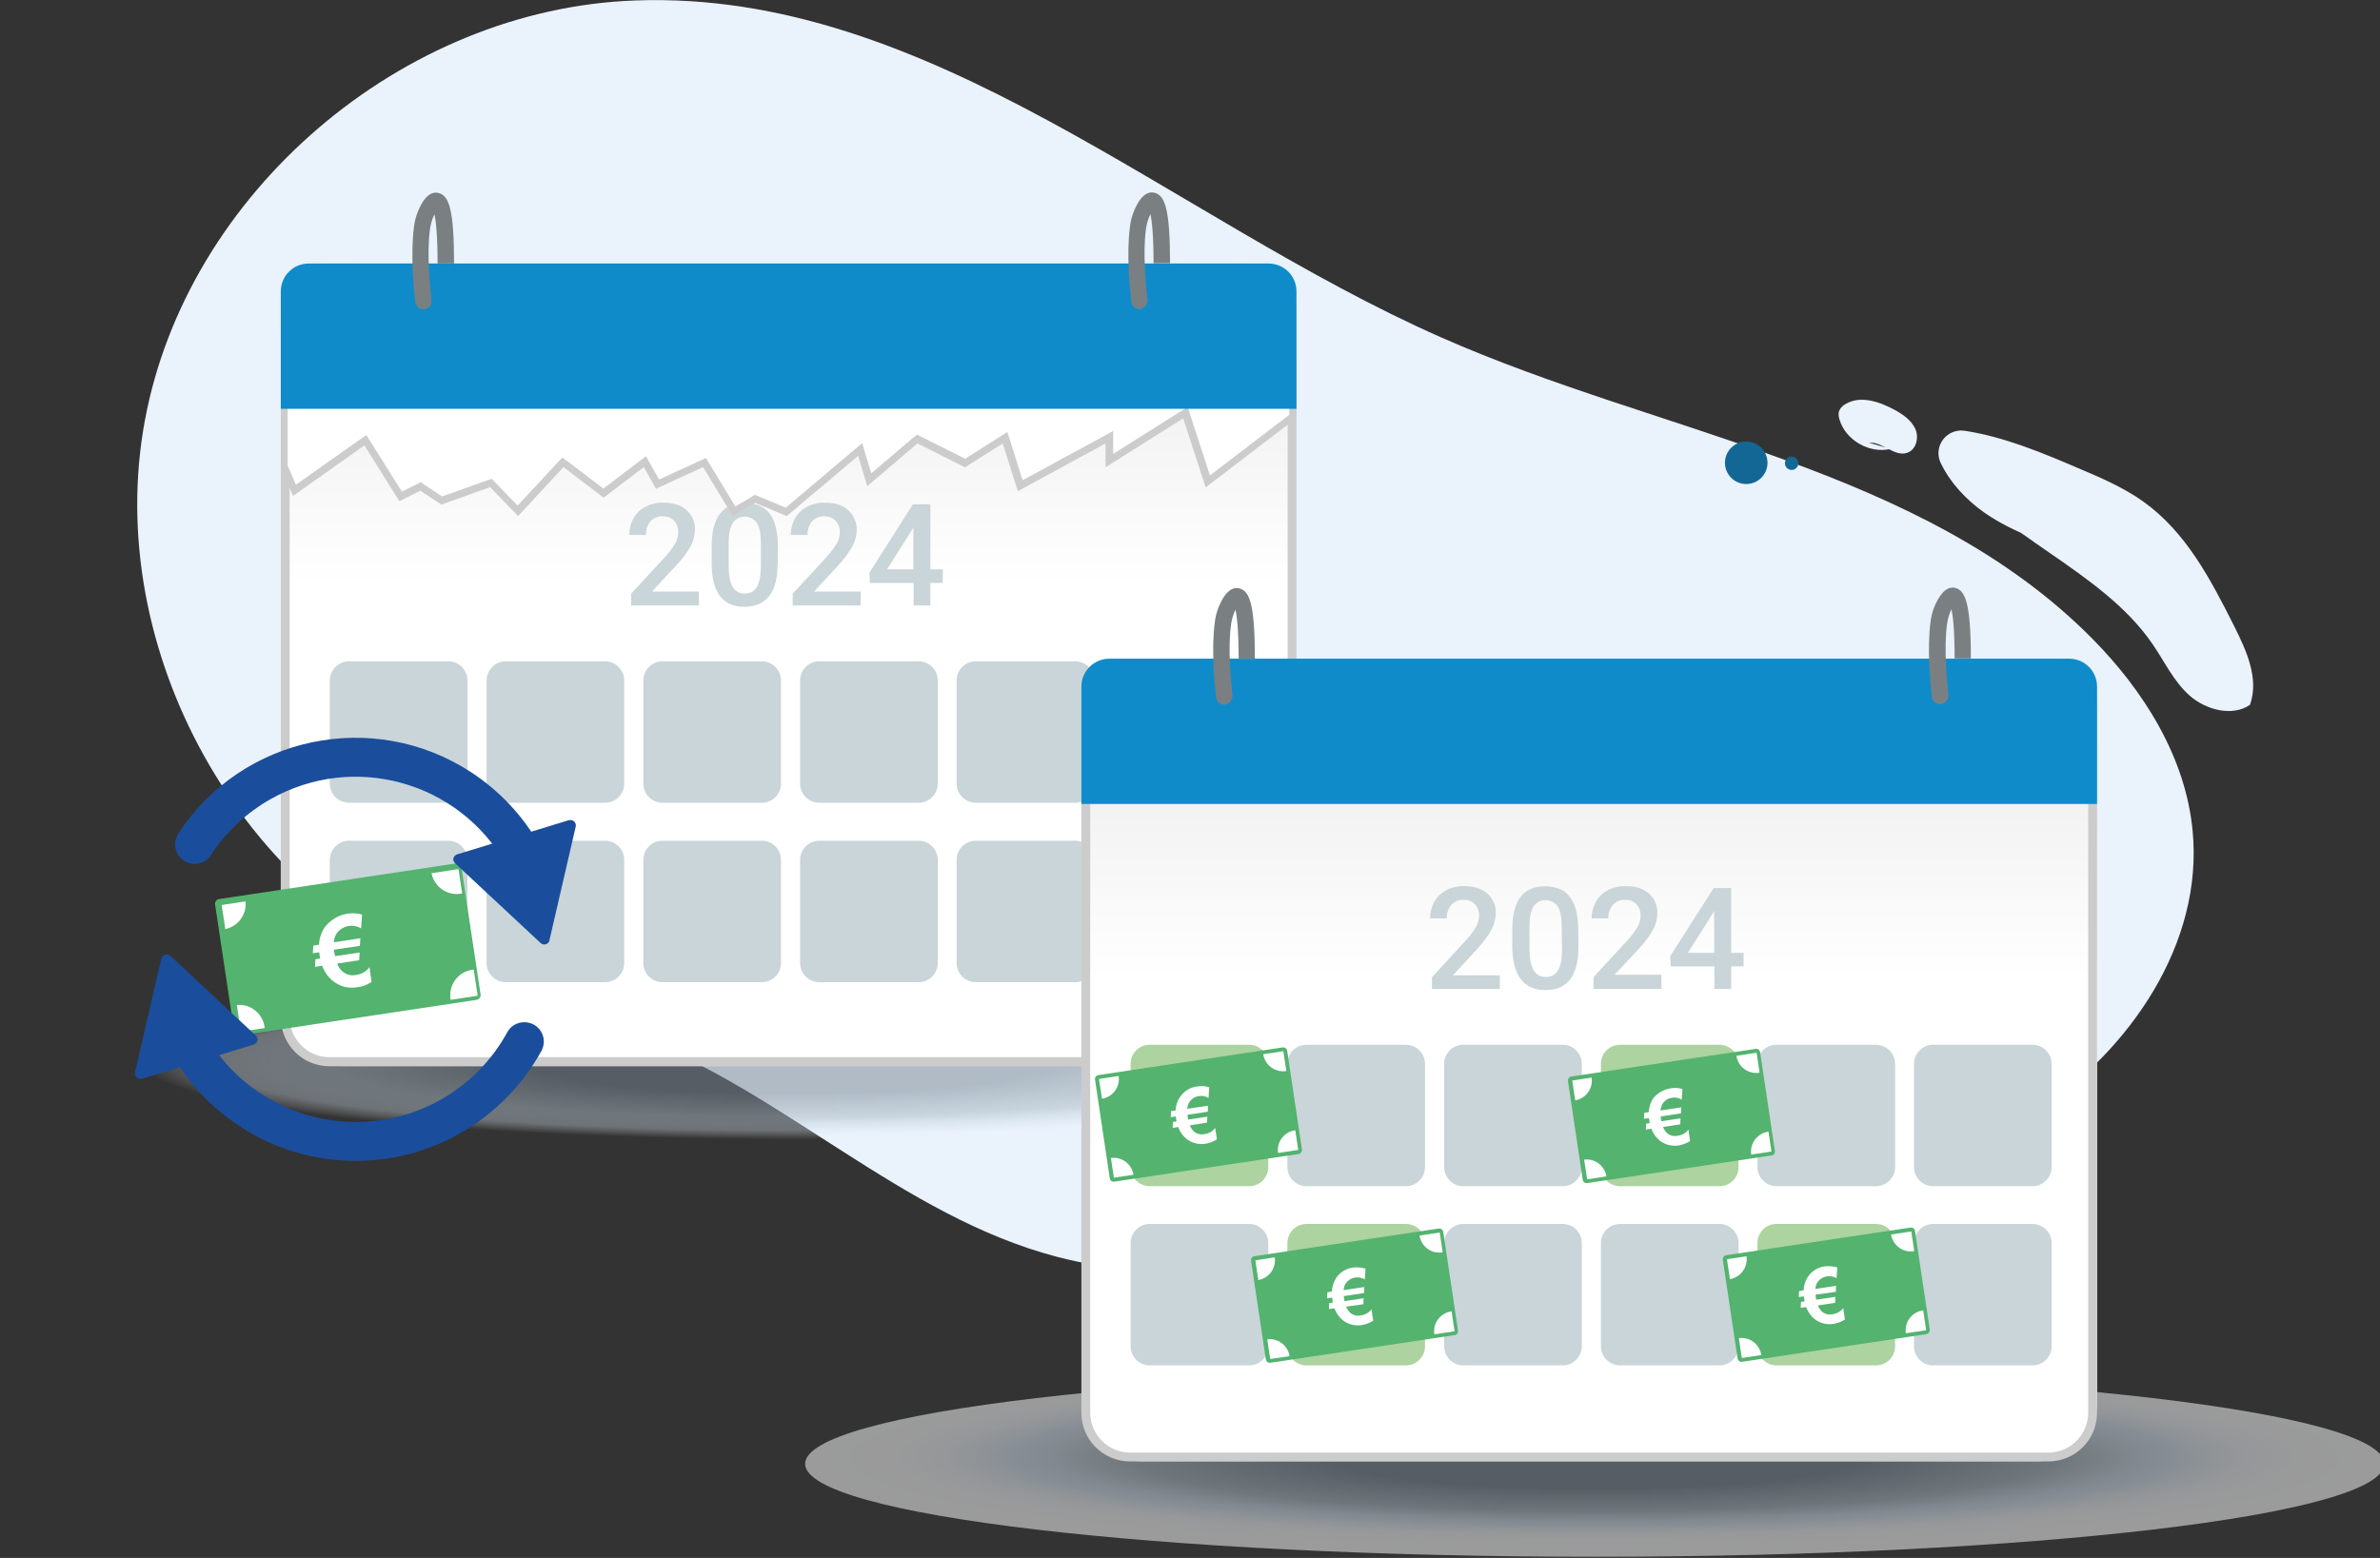 <?xml version="1.0" encoding="utf-8"?>
<!-- Generator: Adobe Illustrator 23.0.1, SVG Export Plug-In . SVG Version: 6.00 Build 0)  -->
<svg version="1.1" id="Livello_1" xmlns="http://www.w3.org/2000/svg" xmlns:xlink="http://www.w3.org/1999/xlink" x="0px" y="0px"
	 viewBox="0 0 995.9 652.1" style="enable-background:new 0 0 995.9 652.1;" xml:space="preserve">
<rect x="0" y="0" width="995.9" height="652.1" fill="#333333" stroke="none"/>
<style type="text/css">
	.st0{fill:#EAF2FB;}
	.st1{opacity:0.51;fill:url(#SVGID_1_);enable-background:new    ;}
	.st2{opacity:0.51;fill:url(#SVGID_2_);enable-background:new    ;}
	.st3{fill:#136795;}
	.st4{fill:url(#SVGID_3_);}
	.st5{fill:#CDCCCC;}
	.st6{fill:#C9D5D8;}
	.st7{fill:#FFFFFF;}
	.st8{fill:#108BCA;}
	.st9{fill:#7A8082;}
	.st10{fill:#53B36F;}
	.st11{clip-path:url(#SVGID_5_);}
	.st12{fill:#1A4E9C;}
	.st13{fill:url(#SVGID_6_);}
	.st14{fill:#ACD3A0;}
	.st15{clip-path:url(#SVGID_8_);}
	.st16{clip-path:url(#SVGID_10_);}
	.st17{clip-path:url(#SVGID_12_);}
	.st18{clip-path:url(#SVGID_14_);}
</style>
<title>soci_9</title>
<g>
	<g>
		<g id="Livello_1-2">
			<path class="st0" d="M722.5,512.7c-93-14.9-189.3,37.2-280.4,13.3c-64.7-17-114.5-69.4-177.2-92.8c-23.9-8.9-49.2-13.4-73-22.4
				c-91.1-34.3-149-139-131.3-234.7S168.4,3.7,265.7,0.2C389-4.4,490.1,91.4,603,141.2c92.3,40.8,201.3,54.3,272.3,125.9
				c21.8,22,39.3,49.9,42.2,80.7c4.5,47-26.1,91.7-65.5,117.7s-86.5,36.9-132.6,47.3"/>
			<g>
				
					<radialGradient id="SVGID_1_" cx="-381.757" cy="-4822.519" r="107.433" gradientTransform="matrix(3.075 0 0 -0.362 1506.255 -1301.013)" gradientUnits="userSpaceOnUse">
					<stop  offset="0.331" style="stop-color:#778693"/>
					<stop  offset="0.585" style="stop-color:#A8B7C2"/>
					<stop  offset="0.73" style="stop-color:#D7E4F1;stop-opacity:0.7"/>
					<stop  offset="0.827" style="stop-color:#F4F7FB;stop-opacity:0"/>
					<stop  offset="0.893" style="stop-color:#FCFDFE;stop-opacity:0"/>
					<stop  offset="1" style="stop-color:#FFFFFF;stop-opacity:0"/>
				</radialGradient>
				<path class="st1" d="M662.6,447.3c0,21.5-147.9,38.9-330.4,38.9S1.8,468.8,1.8,447.3s147.9-38.9,330.4-38.9
					S662.6,425.8,662.6,447.3z"/>
				
					<radialGradient id="SVGID_2_" cx="-272.795" cy="-5278.814" r="107.427" gradientTransform="matrix(3.075 0 0 -0.362 1506.255 -1301.013)" gradientUnits="userSpaceOnUse">
					<stop  offset="0.331" style="stop-color:#778693"/>
					<stop  offset="0.585" style="stop-color:#A8B7C2"/>
					<stop  offset="0.603" style="stop-color:#AFBEC9"/>
					<stop  offset="0.687" style="stop-color:#CCDAE6"/>
					<stop  offset="0.736" style="stop-color:#D7E4F1"/>
					<stop  offset="0.772" style="stop-color:#E5EEF6"/>
					<stop  offset="0.827" style="stop-color:#F4F7FB"/>
					<stop  offset="0.893" style="stop-color:#FCFDFE"/>
					<stop  offset="1" style="stop-color:#FFFFFF"/>
				</radialGradient>
				<path class="st2" d="M997.7,612.7c0,21.5-147.9,38.9-330.4,38.9s-330.4-17.4-330.4-38.9s147.9-38.9,330.4-38.9
					C849.7,573.8,997.7,591.2,997.7,612.7z"/>
			</g>
			<path class="st0" d="M871.2,232.2c-14.2-4.5-28.7-9.2-40.8-17.6c-7.7-5.4-14.4-12.6-18.3-20.8c-2.3-4.7-0.3-10.4,4.5-12.7
				c1.7-0.8,3.6-1.1,5.5-0.8c16.4,2.5,32.2,9.1,47.4,15.6c9.5,4,19,8.1,27.3,14c18,12.8,28.3,32.8,38,52
				c5.2,10.4,10.6,22.1,6.7,33.1c-7.4,5.1-18.5,2.1-25.2-3.8s-10.5-14.2-15.5-21.5c-21.5-31.5-64.5-45.2-86.9-76.1"/>
			<path class="st0" d="M791.1,187.9c-8.9,2.1-18.9-3.7-21.4-12.4c-0.3-0.9-0.4-1.9-0.3-2.9c0.4-1.5,1.5-2.8,2.9-3.5
				c6.2-3.7,14.1-1,20.4,2.4c3.5,1.9,7,4.3,8.7,7.9s0.5,8.8-3.3,10.1c-5.3,1.9-10.4-4.7-16-4.2"/>
			<circle class="st3" cx="730.7" cy="193.7" r="8.9"/>
			<circle class="st3" cx="749.7" cy="193.9" r="2.8"/>
			
				<linearGradient id="SVGID_3_" gradientUnits="userSpaceOnUse" x1="329.95" y1="636.2" x2="329.95" y2="300.3" gradientTransform="matrix(1 0 0 1 0 -190)">
				<stop  offset="0.6" style="stop-color:#FFFFFF"/>
				<stop  offset="1" style="stop-color:#E8E8E8"/>
			</linearGradient>
			<path class="st4" d="M142.6,110.3h374.7c13.9,0,25.1,11.3,25.1,25.1v285.7c0,13.9-11.3,25.1-25.1,25.1H142.6
				c-13.9,0-25.1-11.3-25.1-25.1V135.4C117.5,121.5,128.7,110.3,142.6,110.3z"/>
			<path class="st5" d="M522.1,113.9c9.2,0,16.7,7.5,16.7,16.7v295.2c0,9.2-7.5,16.7-16.7,16.7H137.9c-9.2,0-16.7-7.5-16.7-16.7
				V130.7c0-9.2,7.5-16.7,16.7-16.7L522.1,113.9 M522.1,110.3H137.9c-11.3,0-20.4,9.1-20.4,20.4l0,0v295.2
				c0,11.3,9.1,20.4,20.4,20.4l0,0h384.2c11.3,0,20.4-9.1,20.4-20.4l0,0V130.7C542.5,119.4,533.3,110.3,522.1,110.3L522.1,110.3z"/>
			<path class="st6" d="M146,276.8h41.6c4.4,0,8,3.6,8,8V328c0,4.4-3.6,8-8,8H146c-4.4,0-8-3.6-8-8v-43.2
				C138.1,280.4,141.6,276.8,146,276.8z"/>
			<path class="st6" d="M211.6,276.8h41.6c4.4,0,8,3.6,8,8V328c0,4.4-3.6,8-8,8h-41.6c-4.4,0-8-3.6-8-8v-43.2
				C203.7,280.4,207.2,276.8,211.6,276.8z"/>
			<path class="st6" d="M277.2,276.8h41.6c4.4,0,8,3.6,8,8V328c0,4.4-3.6,8-8,8h-41.6c-4.4,0-8-3.6-8-8v-43.2
				C269.2,280.4,272.8,276.8,277.2,276.8z"/>
			<path class="st6" d="M342.8,276.8h41.6c4.4,0,8,3.6,8,8V328c0,4.4-3.6,8-8,8h-41.6c-4.4,0-8-3.6-8-8v-43.2
				C334.8,280.4,338.4,276.8,342.8,276.8z"/>
			<path class="st6" d="M408.3,276.8h41.6c4.4,0,8,3.6,8,8V328c0,4.4-3.6,8-8,8h-41.6c-4.4,0-8-3.6-8-8v-43.2
				C400.3,280.4,403.9,276.8,408.3,276.8z"/>
			<path class="st6" d="M473.9,276.8h41.6c4.4,0,8,3.6,8,8V328c0,4.4-3.6,8-8,8h-41.6c-4.4,0-8-3.6-8-8v-43.2
				C465.9,280.4,469.5,276.8,473.9,276.8z"/>
			<path class="st6" d="M146,351.9h41.6c4.4,0,8,3.6,8,8v43.2c0,4.4-3.6,8-8,8H146c-4.4,0-8-3.6-8-8v-43.2
				C138.1,355.5,141.6,351.9,146,351.9z"/>
			<path class="st6" d="M211.6,351.9h41.6c4.4,0,8,3.6,8,8v43.2c0,4.4-3.6,8-8,8h-41.6c-4.4,0-8-3.6-8-8v-43.2
				C203.7,355.5,207.2,351.9,211.6,351.9z"/>
			<path class="st6" d="M277.2,351.9h41.6c4.4,0,8,3.6,8,8v43.2c0,4.4-3.6,8-8,8h-41.6c-4.4,0-8-3.6-8-8v-43.2
				C269.2,355.5,272.8,351.9,277.2,351.9z"/>
			<path class="st6" d="M342.8,351.9h41.6c4.4,0,8,3.6,8,8v43.2c0,4.4-3.6,8-8,8h-41.6c-4.4,0-8-3.6-8-8v-43.2
				C334.8,355.5,338.4,351.9,342.8,351.9z"/>
			<path class="st6" d="M408.3,351.9h41.6c4.4,0,8,3.6,8,8v43.2c0,4.4-3.6,8-8,8h-41.6c-4.4,0-8-3.6-8-8v-43.2
				C400.3,355.5,403.9,351.9,408.3,351.9z"/>
			<path class="st6" d="M473.9,351.9h41.6c4.4,0,8,3.6,8,8v43.2c0,4.4-3.6,8-8,8h-41.6c-4.4,0-8-3.6-8-8v-43.2
				C465.9,355.5,469.5,351.9,473.9,351.9z"/>
			<path class="st6" d="M292.5,253.4h-28.4v-4.9l14.1-15.3c1.6-1.7,3.1-3.6,4.3-5.7c0.8-1.4,1.3-3,1.3-4.6c0.1-1.8-0.5-3.5-1.7-4.9
				c-1.2-1.3-2.9-1.9-4.6-1.9c-2-0.1-3.9,0.6-5.3,2.1c-1.3,1.6-2,3.6-1.9,5.7h-7c0-2.4,0.6-4.9,1.8-7c1.2-2.1,2.9-3.7,5-4.8
				c2.3-1.2,4.9-1.8,7.5-1.7c4.1,0,7.3,1,9.7,3.1c2.4,2.2,3.7,5.3,3.5,8.5c-0.1,2.3-0.7,4.6-1.8,6.6c-1.6,2.9-3.6,5.5-5.9,7.9
				l-10.3,11.1h19.6L292.5,253.4z"/>
			<path class="st6" d="M325.4,235.6c0,6.1-1.1,10.7-3.4,13.7c-2.3,3.1-5.7,4.6-10.4,4.7c-4.6,0-8-1.5-10.3-4.5s-3.5-7.5-3.5-13.4
				v-7.3c0-6.1,1.1-10.6,3.4-13.7s5.7-4.6,10.4-4.6c4.6,0,8.1,1.5,10.4,4.4s3.4,7.4,3.5,13.3v7.4H325.4z M318.4,227.7
				c0-4-0.5-6.9-1.6-8.7c-1.9-2.9-5.8-3.6-8.6-1.7c-0.6,0.4-1.2,1-1.6,1.6c-1.1,1.8-1.7,4.5-1.7,8.2v9.6c0,3.9,0.5,6.9,1.6,8.8
				c1,1.9,3,3,5.2,2.9c2,0.1,4-0.9,5-2.7c1.1-1.8,1.6-4.6,1.7-8.4V227.7z"/>
			<path class="st6" d="M360.1,253.4h-28.4v-4.9l14.1-15.3c1.6-1.7,3.1-3.6,4.3-5.7c0.8-1.4,1.3-3,1.3-4.6c0.1-1.8-0.5-3.5-1.7-4.9
				c-1.2-1.3-2.9-1.9-4.6-1.9c-2-0.1-3.9,0.6-5.3,2.1c-1.3,1.6-2,3.6-1.9,5.7h-7c0-2.4,0.6-4.9,1.8-7c1.2-2.1,2.9-3.7,5-4.8
				c2.3-1.2,4.9-1.8,7.5-1.7c4.1,0,7.3,1,9.7,3.1c2.4,2.2,3.7,5.3,3.6,8.5c-0.1,2.3-0.7,4.6-1.8,6.6c-1.6,2.9-3.6,5.5-5.8,7.9
				l-10.3,11.1h19.6L360.1,253.4z"/>
			<path class="st6" d="M389.3,238.3h5.2v5.7h-5.2v9.4h-7V244H364l-0.2-4.3l18.2-28.6h7.3V238.3z M371.2,238.3h11v-17.6l-0.5,0.9
				L371.2,238.3z"/>
			<polygon class="st7" points="316,208.8 307.1,214 294.8,193.6 275.1,202.7 269.9,193.3 252.6,206.4 235.6,193.6 216.8,213.9 
				205.5,202.2 184.9,209.6 176,203.7 167.7,207.8 153,184.3 123.2,205.3 119,195.3 119,151.6 541,151.6 541,174.4 505.5,201.6 
				496.1,172.8 464.2,192.9 464.2,183.1 426.9,203.4 420.5,183.3 403.8,193.8 383.8,183.8 363.8,200.8 360,188.2 329,214.3 			"/>
			<path class="st5" d="M539.5,153.1v20.5L506.3,199l-8.1-24.9l-1.2-3.7l-3.3,2L465.8,190v-9.6l-4.4,2.4L427.9,201l-5.2-16.5
				l-1.2-3.7l-3.3,2.1l-14.3,9.1l-18.4-9.2l-1.8-0.9l-1.6,1.3l-17.5,14.9l-2.5-8.2l-1.3-4.4l-3.5,2.9l-28.5,24.1l-11.5-4.8l-1.4-0.6
				l-1.3,0.8l-6.9,4.1l-10.9-18l-1.4-2.3l-2.4,1.1l-17.2,7.9L272,194l-1.7-3l-2.8,2.1l-15,11.4l-15-11.4l-2.2-1.6l-1.9,2l-16.8,18.1
				l-9.5-9.8l-1.3-1.4L204,201l-19,6.8l-7.5-5l-1.4-1l-1.6,0.8l-6.3,3.2l-13.2-21l-1.7-2.7l-2.6,1.8l-26.9,19l-3.4-8V153
				L539.5,153.1 M542.5,150.1h-425v45.5l5.1,12l29.9-21.2l14.6,23.4l8.8-4.4l8.8,5.8l20.4-7.3l11.7,12.1l19-20.5l16.8,12.8
				l16.8-12.8l5.1,9.1l19.7-9.1l12.4,20.5l9.5-5.5l13.1,5.5l29.9-25.2l3.8,12.7l21-17.9l19.9,10l15.8-10l6.3,20l36.7-20v10
				l32.5-20.5l9.4,28.9l37.8-28.9L542.5,150.1L542.5,150.1z"/>
			<path class="st8" d="M129.2,110.3h401.6c6.5,0,11.7,5.2,11.7,11.7l0,0v49.1l0,0h-425l0,0V122
				C117.5,115.5,122.7,110.3,129.2,110.3L129.2,110.3L129.2,110.3z"/>
			<path class="st9" d="M177.7,129.4c-1.9,0.3-3.6-1-3.9-2.9c0-0.1,0-0.1,0-0.2c-0.8-6.5-2-20.4-0.6-31.1c0.4-3.9,1.8-7.7,3.9-11
				c2.6-3.8,5.1-3.9,6.8-3.3c3.9,1.3,6.1,6.6,6.1,29.4h-6.9c0-11.9-0.7-17.8-1.3-20.6c-1,2-1.6,4.2-1.9,6.4
				c-1.3,9.8-0.1,23,0.6,29.2C180.9,127.3,179.6,129.1,177.7,129.4L177.7,129.4z"/>
			<path class="st9" d="M477.3,129.3c-1.9,0.3-3.6-1.1-3.9-3v-0.1c-0.8-6.5-2-20.4-0.6-31.1c0.4-3.9,1.8-7.7,3.9-11
				c2.6-3.8,5.1-3.9,6.8-3.3c3.9,1.3,6.1,6.6,6.1,29.4h-6.9c0-11.9-0.7-17.8-1.3-20.6c-1,2-1.6,4.2-1.9,6.4
				c-1.3,9.8-0.1,23,0.6,29.2C480.4,127.2,479.1,128.9,477.3,129.3L477.3,129.3z"/>
			<path class="st10" d="M199.4,418.5l-99.1,14.9c-1.1,0.2-2.1-0.6-2.3-1.7l0,0l-8-53.1c-0.2-1.1,0.6-2.1,1.7-2.3l0,0l99.1-14.9
				c1.1-0.2,2.1,0.6,2.3,1.7l0,0l8,53.2C201.3,417.3,200.5,418.3,199.4,418.5C199.5,418.5,199.5,418.5,199.4,418.5z M103.8,428.7
				l90.8-13.7c1.1-0.2,1.8-1.2,1.7-2.3l-6.8-44.9c-0.2-1.1-1.2-1.9-2.3-1.7l0,0l-90.8,13.7c-1.1,0.2-1.8,1.2-1.7,2.3l0,0l6.8,44.9
				C101.7,428.1,102.8,428.8,103.8,428.7z"/>
			
				<rect x="96.1" y="370.9" transform="matrix(0.989 -0.15 0.15 0.989 -57.926 26.388)" class="st10" width="100.2" height="53.6"/>
			<g>
				<g>
					<defs>
						
							<rect id="SVGID_4_" x="96.1" y="370.9" transform="matrix(0.989 -0.15 0.15 0.989 -57.926 26.388)" width="100.2" height="53.6"/>
					</defs>
					<clipPath id="SVGID_5_">
						<use xlink:href="#SVGID_4_"  style="overflow:visible;"/>
					</clipPath>
					<g class="st11">
						<circle class="st7" cx="92.1" cy="378.4" r="10.7"/>
						<circle class="st7" cx="191.1" cy="363.5" r="10.7"/>
						<circle class="st7" cx="100.1" cy="431.3" r="10.7"/>
						<circle class="st7" cx="199.1" cy="416.5" r="10.7"/>
					</g>
				</g>
			</g>
			<path class="st7" d="M151.5,382.8l-0.4,5.8c-3.5-2.1-8-1.1-10.3,2.2c-0.7,1.1-1,2.3-1.1,3.6l11.1-1.7l-0.2,3.2l-10.9,1.6
				c0,0.3,0.1,0.7,0.2,1.2s0.2,1,0.3,1.5l10.3-1.5l-0.2,3.2l-9.2,1.4c0.4,1.2,1.1,2.3,2.1,3.2c1.5,1.4,3.6,2,5.6,1.6
				c2.3-0.2,4.4-1.4,5.8-3.3l0.9,6.2c-1.8,1.2-3.8,2-5.9,2.2c-3.7,0.7-7.4-0.3-10.3-2.6c-2.1-1.7-3.6-3.9-4.5-6.4l-3,0.5l0.2-3.2
				l2-0.3c-0.1-0.3-0.1-0.7-0.2-1c-0.1-0.6-0.2-1.2-0.2-1.6l-2.7,0.4l0.2-3.2l2.4-0.4c0.1-2.6,0.9-5.1,2.4-7.3
				C139.6,383.3,145.7,381.2,151.5,382.8L151.5,382.8z"/>
			<path class="st12" d="M77.7,360.7L77.7,360.7c-4-2.1-5.6-7-3.5-11c0.1-0.3,0.3-0.5,0.4-0.8c26.7-40.9,81.6-52.4,122.5-25.7
				c11.9,7.8,21.7,18.2,28.7,30.6l-14.1,8c-19.6-34.7-63.7-47-98.5-27.3c-10.1,5.7-18.6,13.7-25,23.5
				C85.9,361.5,81.4,362.6,77.7,360.7z"/>
			<path class="st12" d="M190.5,361.4l35.7,33.3c0.9,0.9,2.4,0.8,3.2-0.1c0.3-0.3,0.5-0.6,0.5-1l11-47.6c0.3-1.2-0.5-2.5-1.7-2.7
				c-0.4-0.1-0.8-0.1-1.2,0l-46.7,14.3c-1.2,0.4-1.9,1.6-1.5,2.8C190,360.8,190.2,361.1,190.5,361.4z"/>
			<path class="st12" d="M148.8,485.9c-31.9,0-61.3-17.2-77.1-45l14.2-8c19.6,34.7,63.7,47,98.5,27.4c11.7-6.6,21.4-16.4,27.9-28.3
				c2-3.6,6.4-5.1,10.3-3.5l0,0c4.1,1.7,6.1,6.5,4.3,10.6c-0.1,0.2-0.2,0.5-0.3,0.7C210.9,468.3,181.1,485.9,148.8,485.9z"/>
			<path class="st12" d="M107,433.4l-35.7-33.3c-0.9-0.9-2.4-0.8-3.2,0.1c-0.3,0.3-0.5,0.6-0.6,1l-11,47.6c-0.3,1.2,0.5,2.4,1.7,2.7
				c0.4,0.1,0.8,0.1,1.2,0l46.8-14.3c1.2-0.4,1.9-1.7,1.5-2.8C107.5,434,107.3,433.7,107,433.4z"/>
			
				<linearGradient id="SVGID_6_" gradientUnits="userSpaceOnUse" x1="665.05" y1="801.6" x2="665.05" y2="465.7" gradientTransform="matrix(1 0 0 1 0 -190)">
				<stop  offset="0.6" style="stop-color:#FFFFFF"/>
				<stop  offset="1" style="stop-color:#E8E8E8"/>
			</linearGradient>
			<path class="st13" d="M477.7,275.7h374.7c13.9,0,25.1,11.3,25.1,25.1v285.7c0,13.9-11.3,25.1-25.1,25.1H477.7
				c-13.9,0-25.1-11.3-25.1-25.1V300.8C452.5,286.9,463.8,275.7,477.7,275.7z"/>
			<path class="st5" d="M857.1,279.4c9.2,0,16.7,7.5,16.7,16.7v295.2c0,9.2-7.5,16.7-16.7,16.7H472.9c-9.2,0-16.7-7.5-16.7-16.7
				V296.1c0-9.2,7.5-16.7,16.7-16.7H857.1 M857.1,275.7H472.9c-11.3,0-20.4,9.1-20.4,20.4v295.2c0,11.3,9.1,20.4,20.4,20.4l0,0
				h384.2c11.3,0,20.4-9.1,20.4-20.4l0,0V296.1C877.5,284.8,868.4,275.7,857.1,275.7L857.1,275.7L857.1,275.7z"/>
			<path class="st14" d="M481.1,437.3h41.6c4.4,0,8,3.6,8,8v43.2c0,4.4-3.6,8-8,8h-41.6c-4.4,0-8-3.6-8-8v-43.2
				C473.1,440.8,476.7,437.3,481.1,437.3z"/>
			<path class="st6" d="M546.7,437.3h41.6c4.4,0,8,3.6,8,8v43.2c0,4.4-3.6,8-8,8h-41.6c-4.4,0-8-3.6-8-8v-43.2
				C538.7,440.8,542.3,437.3,546.7,437.3z"/>
			<path class="st6" d="M612.3,437.3h41.6c4.4,0,8,3.6,8,8v43.2c0,4.4-3.6,8-8,8h-41.6c-4.4,0-8-3.6-8-8v-43.2
				C604.3,440.8,607.9,437.3,612.3,437.3z"/>
			<path class="st14" d="M677.9,437.3h41.6c4.4,0,8,3.6,8,8v43.2c0,4.4-3.6,8-8,8h-41.6c-4.4,0-8-3.6-8-8v-43.2
				C669.9,440.8,673.5,437.3,677.9,437.3z"/>
			<path class="st6" d="M743.3,437.3H785c4.4,0,8,3.6,8,8v43.2c0,4.4-3.6,8-8,8h-41.6c-4.4,0-8-3.6-8-8v-43.2
				C735.4,440.8,738.9,437.3,743.3,437.3z"/>
			<path class="st6" d="M808.9,437.3h41.6c4.4,0,8,3.6,8,8v43.2c0,4.4-3.6,8-8,8h-41.6c-4.4,0-8-3.6-8-8v-43.2
				C801,440.8,804.5,437.3,808.9,437.3z"/>
			<path class="st6" d="M481.1,512.3h41.6c4.4,0,8,3.6,8,8v43.2c0,4.4-3.6,8-8,8h-41.6c-4.4,0-8-3.6-8-8v-43.2
				C473.1,515.9,476.7,512.3,481.1,512.3z"/>
			<path class="st14" d="M546.7,512.3h41.6c4.4,0,8,3.6,8,8v43.2c0,4.4-3.6,8-8,8h-41.6c-4.4,0-8-3.6-8-8v-43.2
				C538.7,515.9,542.3,512.3,546.7,512.3z"/>
			<path class="st6" d="M612.3,512.3h41.6c4.4,0,8,3.6,8,8v43.2c0,4.4-3.6,8-8,8h-41.6c-4.4,0-8-3.6-8-8v-43.2
				C604.3,515.9,607.9,512.3,612.3,512.3z"/>
			<path class="st6" d="M677.9,512.3h41.6c4.4,0,8,3.6,8,8v43.2c0,4.4-3.6,8-8,8h-41.6c-4.4,0-8-3.6-8-8v-43.2
				C669.9,515.9,673.5,512.3,677.9,512.3z"/>
			<path class="st14" d="M743.3,512.3H785c4.4,0,8,3.6,8,8v43.2c0,4.4-3.6,8-8,8h-41.6c-4.4,0-8-3.6-8-8v-43.2
				C735.4,515.9,738.9,512.3,743.3,512.3z"/>
			<path class="st6" d="M808.9,512.3h41.6c4.4,0,8,3.6,8,8v43.2c0,4.4-3.6,8-8,8h-41.6c-4.4,0-8-3.6-8-8v-43.2
				C801,515.9,804.5,512.3,808.9,512.3z"/>
			<path class="st6" d="M627.6,413.9h-28.4V409l14.1-15.3c1.6-1.7,3.1-3.6,4.3-5.7c0.8-1.4,1.3-3,1.3-4.6c0.1-1.8-0.5-3.5-1.7-4.9
				c-1.2-1.3-2.8-1.9-4.6-1.9c-2-0.1-3.9,0.6-5.3,2.1c-1.3,1.6-2,3.6-1.9,5.7h-7c0-2.4,0.6-4.8,1.8-7c1.2-2.1,2.9-3.7,5-4.8
				c2.3-1.2,4.9-1.8,7.5-1.7c4.1,0,7.3,1,9.7,3.1c2.4,2.2,3.7,5.3,3.5,8.5c-0.1,2.3-0.7,4.6-1.8,6.6c-1.6,2.9-3.6,5.5-5.8,7.9
				L608,408.2h19.6V413.9z"/>
			<path class="st6" d="M660.5,396.1c0,6.1-1.1,10.6-3.4,13.7s-5.7,4.6-10.4,4.6c-4.6,0-8-1.5-10.3-4.5s-3.5-7.5-3.6-13.4v-7.3
				c0-6.1,1.1-10.6,3.4-13.7c2.3-3,5.7-4.6,10.4-4.5c4.6,0,8.1,1.5,10.3,4.4c2.3,3,3.4,7.4,3.5,13.3L660.5,396.1z M653.5,388.2
				c0-4-0.5-6.9-1.6-8.7c-1.9-2.9-5.8-3.6-8.6-1.7c-0.6,0.4-1.2,1-1.6,1.6c-1.1,1.8-1.7,4.5-1.7,8.2v9.6c0,4,0.6,6.9,1.7,8.8
				c1,1.9,3,3,5.2,2.9c2,0.1,4-0.9,5-2.7c1.1-1.8,1.7-4.6,1.7-8.4L653.5,388.2z"/>
			<path class="st6" d="M695.2,413.9h-28.4V409l14.1-15.3c1.6-1.7,3.1-3.6,4.3-5.7c0.8-1.4,1.3-3,1.3-4.6c0.1-1.8-0.5-3.5-1.7-4.9
				c-1.2-1.3-2.9-1.9-4.6-1.9c-2-0.1-3.9,0.6-5.3,2.1c-1.3,1.6-2,3.6-1.9,5.7h-7c0-2.4,0.6-4.8,1.8-7c1.2-2.1,2.9-3.7,5-4.8
				c2.3-1.2,4.9-1.8,7.5-1.7c4.1,0,7.3,1,9.7,3.1c2.4,2.2,3.7,5.3,3.5,8.5c-0.1,2.3-0.7,4.6-1.8,6.6c-1.6,2.9-3.6,5.5-5.8,7.9
				l-10.3,11h19.6L695.2,413.9z"/>
			<path class="st6" d="M724.4,398.8h5.2v5.7h-5.2v9.4h-7v-9.4h-18.3l-0.2-4.3l18.2-28.5h7.3V398.8z M706.3,398.8h11v-17.6l-0.5,0.9
				L706.3,398.8z"/>
			<path class="st8" d="M464.2,275.7h401.6c6.5,0,11.7,5.2,11.7,11.7l0,0v49.1l0,0h-425l0,0v-49.1
				C452.5,280.9,457.8,275.7,464.2,275.7L464.2,275.7z"/>
			<path class="st9" d="M512.8,294.9c-1.9,0.3-3.6-1-3.9-2.9c0-0.1,0-0.1,0-0.2c-0.8-6.5-2-20.4-0.6-31.1c0.4-3.9,1.8-7.7,3.9-11
				c2.6-3.8,5.1-3.9,6.8-3.3c3.9,1.3,6.1,6.6,6.1,29.4h-6.8c0-11.9-0.7-17.8-1.3-20.6c-1,2-1.6,4.2-1.9,6.4
				c-1.3,9.8-0.1,23,0.6,29.2C515.9,292.7,514.7,294.5,512.8,294.9L512.8,294.9z"/>
			<path class="st9" d="M812.3,294.7c-1.9,0.3-3.6-1-3.9-2.9c0-0.1,0-0.1,0-0.2c-0.8-6.5-2-20.4-0.6-31.1c0.4-3.9,1.8-7.7,4-11
				c2.6-3.8,5.1-3.9,6.8-3.3c3.8,1.3,6.1,6.6,6.1,29.4h-6.8c0-11.9-0.7-17.8-1.3-20.6c-1,2-1.6,4.2-1.9,6.4
				c-1.3,9.8-0.1,23,0.6,29.2C815.5,292.6,814.2,294.3,812.3,294.7L812.3,294.7z"/>
			<path class="st10" d="M543.5,483l-77.3,11.6c-0.9,0.1-1.7-0.5-1.8-1.3l-6.2-41.5c-0.1-0.9,0.5-1.6,1.3-1.8l77.3-11.6
				c0.9-0.1,1.6,0.5,1.8,1.3l6.2,41.5C544.9,482,544.3,482.8,543.5,483L543.5,483z M468.9,490.9l70.8-10.7c0.8-0.1,1.4-0.9,1.3-1.8
				l0,0l-5.3-35c-0.1-0.9-0.9-1.4-1.8-1.3L463,452.8c-0.9,0.1-1.4,0.9-1.3,1.8l0,0l5.3,35C467.3,490.5,468.1,491,468.9,490.9
				L468.9,490.9z"/>
			
				<rect x="462.4" y="445.6" transform="matrix(0.989 -0.149 0.149 0.989 -63.839 79.799)" class="st10" width="78" height="41.8"/>
			<g>
				<g>
					<defs>
						
							<rect id="SVGID_7_" x="462.4" y="445.6" transform="matrix(0.989 -0.149 0.149 0.989 -63.839 79.799)" width="78" height="41.8"/>
					</defs>
					<clipPath id="SVGID_8_">
						<use xlink:href="#SVGID_7_"  style="overflow:visible;"/>
					</clipPath>
					<g class="st15">
						<circle class="st7" cx="459.8" cy="451.6" r="8.4"/>
						<circle class="st7" cx="536.9" cy="440" r="8.4"/>
						<circle class="st7" cx="466" cy="493" r="8.4"/>
						<circle class="st7" cx="543.1" cy="481.4" r="8.4"/>
					</g>
				</g>
			</g>
			<path class="st7" d="M506,455.1l-0.3,4.5c-1.2-0.8-2.7-1.1-4.1-0.8c-1.6,0.2-3,1.1-3.9,2.5c-0.5,0.8-0.8,1.8-0.9,2.8l8.7-1.3
				l-0.1,2.5l-8.5,1.3c0,0.2,0.1,0.5,0.1,0.9s0.1,0.8,0.2,1.1l8-1.2l-0.1,2.5l-7.2,1.1c0.3,0.9,0.9,1.8,1.6,2.5
				c1.2,1.1,2.8,1.5,4.4,1.2c1.8-0.2,3.5-1.1,4.6-2.6l0.7,4.8c-1.4,0.9-3,1.5-4.6,1.8c-2.8,0.5-5.8-0.2-8.1-2c-1.6-1.3-2.8-3-3.5-5
				l-2.3,0.4l0.1-2.5l1.5-0.2c0-0.2-0.1-0.5-0.1-0.8c-0.1-0.5-0.1-0.9-0.2-1.3l-2.1,0.3l0.1-2.5l1.9-0.3c0.1-2,0.7-4,1.9-5.7
				c1.7-2.5,4.4-4.1,7.4-4.4C502.9,454.5,504.5,454.6,506,455.1z"/>
			<path class="st10" d="M608.8,558.8l-77.3,11.6c-0.9,0.1-1.6-0.5-1.8-1.3l-6.2-41.5c-0.1-0.8,0.4-1.6,1.3-1.8l0,0l77.3-11.6
				c0.9-0.1,1.6,0.5,1.8,1.3l6.2,41.5C610.2,557.9,609.6,558.7,608.8,558.8z M534.2,566.8l70.8-10.7c0.9-0.1,1.4-0.9,1.3-1.8l0,0
				l-5.3-35c-0.1-0.9-0.9-1.4-1.8-1.3l-70.8,10.7c-0.9,0.1-1.4,0.9-1.3,1.8l0,0l5.3,35C532.6,566.3,533.4,566.9,534.2,566.8z"/>
			
				<rect x="527.8" y="521.5" transform="matrix(0.989 -0.149 0.149 0.989 -74.404 90.375)" class="st10" width="78" height="41.8"/>
			<g>
				<g>
					<defs>
						
							<rect id="SVGID_9_" x="527.8" y="521.5" transform="matrix(0.989 -0.149 0.149 0.989 -74.404 90.375)" width="78" height="41.8"/>
					</defs>
					<clipPath id="SVGID_10_">
						<use xlink:href="#SVGID_9_"  style="overflow:visible;"/>
					</clipPath>
					<g class="st16">
						<circle class="st7" cx="525.1" cy="527.5" r="8.4"/>
						<circle class="st7" cx="602.3" cy="515.9" r="8.4"/>
						<circle class="st7" cx="531.3" cy="568.9" r="8.4"/>
						<circle class="st7" cx="608.5" cy="557.2" r="8.4"/>
					</g>
				</g>
			</g>
			<path class="st7" d="M571.4,531l-0.3,4.5c-2.7-1.6-6.2-0.9-8,1.7c-0.5,0.8-0.8,1.8-0.9,2.8l8.7-1.3l-0.1,2.5l-8.5,1.3l0.1,0.9
				c0.1,0.4,0.1,0.8,0.2,1.2l8-1.2l-0.1,2.5l-7.2,1c0.3,0.9,0.9,1.8,1.6,2.5c1.2,1.1,2.8,1.5,4.4,1.2c1.8-0.2,3.5-1.1,4.6-2.6
				l0.7,4.8c-1.4,0.9-3,1.5-4.6,1.8c-2.9,0.5-5.8-0.2-8.1-2c-1.6-1.3-2.8-3-3.5-5l-2.3,0.3l0.1-2.5l1.5-0.2c0-0.2-0.1-0.5-0.1-0.8
				c-0.1-0.5-0.1-0.9-0.2-1.3l-2.1,0.3l0.1-2.5l1.9-0.3c0.1-2,0.7-4,1.8-5.7c1.7-2.5,4.4-4.1,7.4-4.4
				C568.2,530.4,569.9,530.5,571.4,531z"/>
			<path class="st10" d="M741.4,483.6l-77.3,11.6c-0.8,0.1-1.6-0.4-1.8-1.3l0,0l-6.2-41.5c-0.1-0.9,0.5-1.6,1.3-1.8l0,0l77.3-11.6
				c0.9-0.1,1.6,0.5,1.8,1.3l0,0l6.2,41.5C742.8,482.7,742.2,483.5,741.4,483.6z M666.8,491.6l70.8-10.7c0.9-0.1,1.4-0.9,1.3-1.8
				l0,0l-5.3-35c-0.1-0.9-0.9-1.4-1.8-1.3l0,0L661,453.5c-0.9,0.1-1.4,0.9-1.3,1.8l5.3,35C665.2,491.1,666,491.7,666.8,491.6z"/>
			
				<rect x="660.4" y="446.3" transform="matrix(0.989 -0.149 0.149 0.989 -61.738 109.27)" class="st10" width="78" height="41.8"/>
			<g>
				<g>
					<defs>
						
							<rect id="SVGID_11_" x="660.4" y="446.3" transform="matrix(0.989 -0.149 0.149 0.989 -61.738 109.27)" width="78" height="41.8"/>
					</defs>
					<clipPath id="SVGID_12_">
						<use xlink:href="#SVGID_11_"  style="overflow:visible;"/>
					</clipPath>
					<g class="st17">
						<circle class="st7" cx="657.7" cy="452.3" r="8.4"/>
						<circle class="st7" cx="734.9" cy="440.7" r="8.4"/>
						<circle class="st7" cx="663.9" cy="493.7" r="8.4"/>
						<circle class="st7" cx="741.1" cy="482" r="8.4"/>
					</g>
				</g>
			</g>
			<path class="st7" d="M704,455.8l-0.3,4.5c-1.2-0.8-2.7-1.1-4.1-0.8c-1.6,0.2-3,1.1-3.9,2.5c-0.5,0.9-0.8,1.8-0.9,2.8l8.7-1.3
				l-0.1,2.5l-8.5,1.3c0,0.2,0.1,0.6,0.1,0.9s0.1,0.8,0.2,1.1l8-1.2l-0.1,2.5l-7.2,1.1c0.3,0.9,0.9,1.8,1.6,2.5
				c1.2,1.1,2.8,1.5,4.4,1.2c1.8-0.2,3.5-1.1,4.6-2.6l0.7,4.8c-1.4,0.9-3,1.5-4.6,1.8c-2.9,0.5-5.8-0.2-8.1-2c-1.6-1.3-2.8-3-3.5-5
				l-2.3,0.4l0.1-2.5l1.5-0.2c0-0.2-0.1-0.5-0.1-0.8c-0.1-0.5-0.1-0.9-0.2-1.3l-2.1,0.3l0.1-2.5l1.9-0.3c0.1-2,0.7-4,1.8-5.7
				C694.6,456.2,699.5,454.5,704,455.8z"/>
			<path class="st10" d="M806.2,558.4L728.9,570c-0.9,0.1-1.6-0.5-1.8-1.3l-6.2-41.5c-0.1-0.8,0.4-1.6,1.3-1.8l0,0l77.3-11.6
				c0.9-0.1,1.6,0.5,1.8,1.3l6.2,41.5C807.6,557.4,807,558.2,806.2,558.4L806.2,558.4z M731.6,566.3l70.8-10.7
				c0.9-0.1,1.4-0.9,1.3-1.8l-5.3-35c-0.1-0.9-0.9-1.4-1.8-1.3l0,0l-70.8,10.7c-0.9,0.1-1.4,0.9-1.3,1.8l5.3,35
				C729.9,565.8,730.7,566.4,731.6,566.3L731.6,566.3L731.6,566.3z"/>
			
				<rect x="725.1" y="521.1" transform="matrix(0.989 -0.149 0.149 0.989 -72.136 119.728)" class="st10" width="78" height="41.8"/>
			<g>
				<g>
					<defs>
						
							<rect id="SVGID_13_" x="725.1" y="521.1" transform="matrix(0.989 -0.149 0.149 0.989 -72.136 119.728)" width="78" height="41.8"/>
					</defs>
					<clipPath id="SVGID_14_">
						<use xlink:href="#SVGID_13_"  style="overflow:visible;"/>
					</clipPath>
					<g class="st18">
						<circle class="st7" cx="722.5" cy="527.1" r="8.4"/>
						<circle class="st7" cx="799.6" cy="515.4" r="8.4"/>
						<circle class="st7" cx="728.7" cy="568.4" r="8.4"/>
						<circle class="st7" cx="805.8" cy="556.8" r="8.4"/>
					</g>
				</g>
			</g>
			<path class="st7" d="M768.8,530.5l-0.3,4.5c-2.7-1.6-6.2-0.9-8,1.7c-0.5,0.8-0.8,1.8-0.9,2.8l8.7-1.3l-0.1,2.5l-8.5,1.2
				c0,0.2,0.1,0.5,0.1,0.9s0.1,0.8,0.2,1.2l8-1.2l-0.1,2.5l-7.2,1.1c0.3,0.9,0.9,1.8,1.6,2.5c1.2,1.1,2.8,1.5,4.4,1.2
				c1.8-0.2,3.5-1.1,4.6-2.6l0.7,4.8c-1.4,0.9-3,1.5-4.6,1.8c-2.8,0.5-5.8-0.2-8.1-2c-1.6-1.3-2.8-3-3.5-5l-2.3,0.3l0.1-2.5l1.5-0.2
				c0-0.2-0.1-0.5-0.1-0.8c-0.1-0.5-0.1-0.9-0.2-1.3l-2.1,0.3l0.1-2.5l1.9-0.3c0.1-2,0.7-4,1.8-5.7c1.7-2.5,4.4-4.1,7.4-4.4
				C765.5,529.9,767.2,530,768.8,530.5z"/>
		</g>
	</g>
</g>
</svg>
